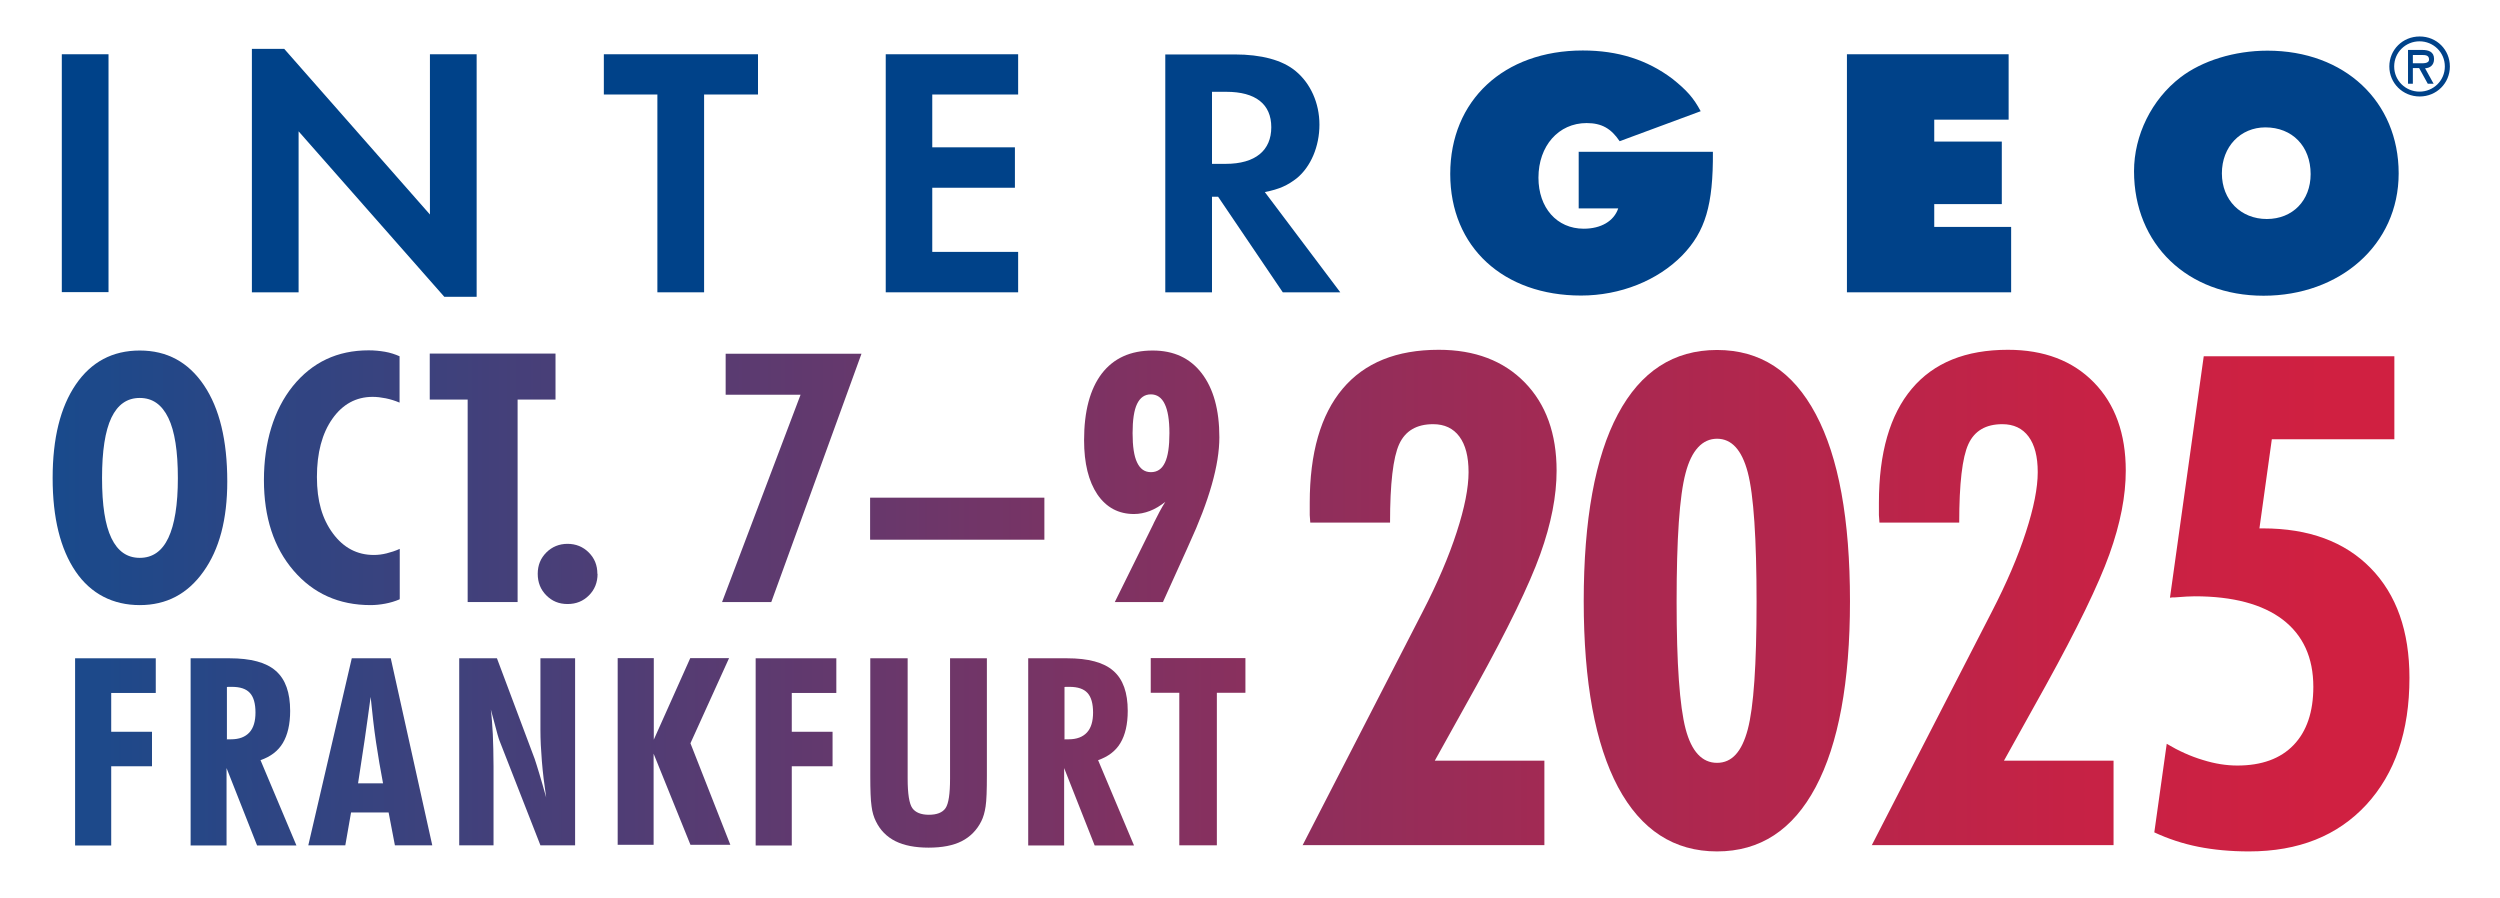 <?xml version="1.0" encoding="utf-8"?>
<!DOCTYPE svg PUBLIC "-//W3C//DTD SVG 1.1//EN" "http://www.w3.org/Graphics/SVG/1.1/DTD/svg11.dtd">
<svg version="1.1" xmlns="http://www.w3.org/2000/svg" xmlns:xlink="http://www.w3.org/1999/xlink" xmlns:xml="http://www.w3.org/XML/1998/namespace" viewBox="0, 0, 139.15, 50" id="Ebene_1">
  <defs>
    <style>
      .st0 {
        fill: url(#Unbenannter_Verlauf);
      }

      .st1 {
        fill: url(#Unbenannter_Verlauf_2);
      }

      .st2 {
        fill: url(#Unbenannter_Verlauf_4);
      }

      .st3 {
        fill: url(#Unbenannter_Verlauf_3);
      }

      .st4 {
        fill: url(#Unbenannter_Verlauf_8);
      }

      .st5 {
        fill: url(#Unbenannter_Verlauf_6);
      }

      .st6 {
        fill: url(#Unbenannter_Verlauf_7);
      }

      .st7 {
        fill: url(#Unbenannter_Verlauf_5);
      }

      .st8 {
        fill: url(#Unbenannter_Verlauf_9);
      }

      .st9 {
        fill: url(#Unbenannter_Verlauf_14);
      }

      .st10 {
        fill: url(#Unbenannter_Verlauf_15);
      }

      .st11 {
        fill: url(#Unbenannter_Verlauf_12);
      }

      .st12 {
        fill: url(#Unbenannter_Verlauf_13);
      }

      .st13 {
        fill: url(#Unbenannter_Verlauf_20);
      }

      .st14 {
        fill: url(#Unbenannter_Verlauf_18);
      }

      .st15 {
        fill: url(#Unbenannter_Verlauf_19);
      }

      .st16 {
        fill: url(#Unbenannter_Verlauf_16);
      }

      .st17 {
        fill: url(#Unbenannter_Verlauf_17);
      }

      .st18 {
        fill: url(#Unbenannter_Verlauf_10);
      }

      .st19 {
        fill: url(#Unbenannter_Verlauf_11);
      }

      .st20 {
        fill: #004289;
      }
    </style>
    <linearGradient x1="2.96" y1="-695.34" x2="132.1" y2="-695.34" gradientUnits="userSpaceOnUse" gradientTransform="translate(0, -662.08) scale(1, -1)" id="Unbenannter_Verlauf" data-name="Unbenannter Verlauf">
      <stop offset="0%" stop-color="#194A8C" />
      <stop offset="0%" stop-color="#194A8C" />
      <stop offset="19%" stop-color="#43407A" />
      <stop offset="46%" stop-color="#7F3262" />
      <stop offset="69%" stop-color="#AB2850" />
      <stop offset="87%" stop-color="#C62245" />
      <stop offset="98%" stop-color="#D02041" />
      <stop offset="100%" stop-color="#D02041" />
    </linearGradient>
    <linearGradient x1="2.96" y1="-695.51" x2="132.1" y2="-695.51" gradientUnits="userSpaceOnUse" gradientTransform="translate(0, -662.08) scale(1, -1)" id="Unbenannter_Verlauf_2" data-name="Unbenannter Verlauf 2">
      <stop offset="0%" stop-color="#194A8C" />
      <stop offset="0%" stop-color="#194A8C" />
      <stop offset="19%" stop-color="#43407A" />
      <stop offset="46%" stop-color="#7F3262" />
      <stop offset="69%" stop-color="#AB2850" />
      <stop offset="87%" stop-color="#C62245" />
      <stop offset="98%" stop-color="#D02041" />
      <stop offset="100%" stop-color="#D02041" />
    </linearGradient>
    <linearGradient x1="2.96" y1="-695.34" x2="132.1" y2="-695.34" gradientUnits="userSpaceOnUse" gradientTransform="translate(0, -662.08) scale(1, -1)" id="Unbenannter_Verlauf_3" data-name="Unbenannter Verlauf 3">
      <stop offset="0%" stop-color="#194A8C" />
      <stop offset="0%" stop-color="#194A8C" />
      <stop offset="19%" stop-color="#43407A" />
      <stop offset="46%" stop-color="#7F3262" />
      <stop offset="69%" stop-color="#AB2850" />
      <stop offset="87%" stop-color="#C62245" />
      <stop offset="98%" stop-color="#D02041" />
      <stop offset="100%" stop-color="#D02041" />
    </linearGradient>
    <linearGradient x1="2.96" y1="-695.69" x2="132.1" y2="-695.69" gradientUnits="userSpaceOnUse" gradientTransform="translate(0, -662.08) scale(1, -1)" id="Unbenannter_Verlauf_4" data-name="Unbenannter Verlauf 4">
      <stop offset="0%" stop-color="#194A8C" />
      <stop offset="0%" stop-color="#194A8C" />
      <stop offset="19%" stop-color="#43407A" />
      <stop offset="46%" stop-color="#7F3262" />
      <stop offset="69%" stop-color="#AB2850" />
      <stop offset="87%" stop-color="#C62245" />
      <stop offset="98%" stop-color="#D02041" />
      <stop offset="100%" stop-color="#D02041" />
    </linearGradient>
    <linearGradient x1="2.96" y1="-688.68" x2="132.1" y2="-688.68" gradientUnits="userSpaceOnUse" gradientTransform="translate(0, -662.08) scale(1, -1)" id="Unbenannter_Verlauf_5" data-name="Unbenannter Verlauf 5">
      <stop offset="0%" stop-color="#194A8C" />
      <stop offset="0%" stop-color="#194A8C" />
      <stop offset="19%" stop-color="#43407A" />
      <stop offset="46%" stop-color="#7F3262" />
      <stop offset="69%" stop-color="#AB2850" />
      <stop offset="87%" stop-color="#C62245" />
      <stop offset="98%" stop-color="#D02041" />
      <stop offset="100%" stop-color="#D02041" />
    </linearGradient>
    <linearGradient x1="2.96" y1="-688.68" x2="132.1" y2="-688.68" gradientUnits="userSpaceOnUse" gradientTransform="translate(0, -662.08) scale(1, -1)" id="Unbenannter_Verlauf_6" data-name="Unbenannter Verlauf 6">
      <stop offset="0%" stop-color="#194A8C" />
      <stop offset="0%" stop-color="#194A8C" />
      <stop offset="19%" stop-color="#43407A" />
      <stop offset="46%" stop-color="#7F3262" />
      <stop offset="69%" stop-color="#AB2850" />
      <stop offset="87%" stop-color="#C62245" />
      <stop offset="98%" stop-color="#D02041" />
      <stop offset="100%" stop-color="#D02041" />
    </linearGradient>
    <linearGradient x1="2.96" y1="-688.68" x2="132.1" y2="-688.68" gradientUnits="userSpaceOnUse" gradientTransform="translate(0, -662.08) scale(1, -1)" id="Unbenannter_Verlauf_7" data-name="Unbenannter Verlauf 7">
      <stop offset="0%" stop-color="#194A8C" />
      <stop offset="0%" stop-color="#194A8C" />
      <stop offset="19%" stop-color="#43407A" />
      <stop offset="46%" stop-color="#7F3262" />
      <stop offset="69%" stop-color="#AB2850" />
      <stop offset="87%" stop-color="#C62245" />
      <stop offset="98%" stop-color="#D02041" />
      <stop offset="100%" stop-color="#D02041" />
    </linearGradient>
    <linearGradient x1="2.96" y1="-694.03" x2="132.1" y2="-694.03" gradientUnits="userSpaceOnUse" gradientTransform="translate(0, -662.08) scale(1, -1)" id="Unbenannter_Verlauf_8" data-name="Unbenannter Verlauf 8">
      <stop offset="0%" stop-color="#194A8C" />
      <stop offset="0%" stop-color="#194A8C" />
      <stop offset="19%" stop-color="#43407A" />
      <stop offset="46%" stop-color="#7F3262" />
      <stop offset="69%" stop-color="#AB2850" />
      <stop offset="87%" stop-color="#C62245" />
      <stop offset="98%" stop-color="#D02041" />
      <stop offset="100%" stop-color="#D02041" />
    </linearGradient>
    <linearGradient x1="2.96" y1="-688.68" x2="132.1" y2="-688.68" gradientUnits="userSpaceOnUse" gradientTransform="translate(0, -662.08) scale(1, -1)" id="Unbenannter_Verlauf_9" data-name="Unbenannter Verlauf 9">
      <stop offset="0%" stop-color="#194A8C" />
      <stop offset="0%" stop-color="#194A8C" />
      <stop offset="19%" stop-color="#43407A" />
      <stop offset="46%" stop-color="#7F3262" />
      <stop offset="69%" stop-color="#AB2850" />
      <stop offset="87%" stop-color="#C62245" />
      <stop offset="98%" stop-color="#D02041" />
      <stop offset="100%" stop-color="#D02041" />
    </linearGradient>
    <linearGradient x1="2.96" y1="-690.95" x2="132.1" y2="-690.95" gradientUnits="userSpaceOnUse" gradientTransform="translate(0, -662.08) scale(1, -1)" id="Unbenannter_Verlauf_10" data-name="Unbenannter Verlauf 10">
      <stop offset="0%" stop-color="#194A8C" />
      <stop offset="0%" stop-color="#194A8C" />
      <stop offset="19%" stop-color="#43407A" />
      <stop offset="46%" stop-color="#7F3262" />
      <stop offset="69%" stop-color="#AB2850" />
      <stop offset="87%" stop-color="#C62245" />
      <stop offset="98%" stop-color="#D02041" />
      <stop offset="100%" stop-color="#D02041" />
    </linearGradient>
    <linearGradient x1="2.96" y1="-688.59" x2="132.1" y2="-688.59" gradientUnits="userSpaceOnUse" gradientTransform="translate(0, -662.08) scale(1, -1)" id="Unbenannter_Verlauf_11" data-name="Unbenannter Verlauf 11">
      <stop offset="0%" stop-color="#194A8C" />
      <stop offset="0%" stop-color="#194A8C" />
      <stop offset="19%" stop-color="#43407A" />
      <stop offset="46%" stop-color="#7F3262" />
      <stop offset="69%" stop-color="#AB2850" />
      <stop offset="87%" stop-color="#C62245" />
      <stop offset="98%" stop-color="#D02041" />
      <stop offset="100%" stop-color="#D02041" />
    </linearGradient>
    <linearGradient x1="2.96" y1="-703.92" x2="132.1" y2="-703.92" gradientUnits="userSpaceOnUse" gradientTransform="translate(0, -662.08) scale(1, -1)" id="Unbenannter_Verlauf_12" data-name="Unbenannter Verlauf 12">
      <stop offset="0%" stop-color="#194A8C" />
      <stop offset="0%" stop-color="#194A8C" />
      <stop offset="19%" stop-color="#43407A" />
      <stop offset="46%" stop-color="#7F3262" />
      <stop offset="69%" stop-color="#AB2850" />
      <stop offset="87%" stop-color="#C62245" />
      <stop offset="98%" stop-color="#D02041" />
      <stop offset="100%" stop-color="#D02041" />
    </linearGradient>
    <linearGradient x1="2.96" y1="-703.92" x2="132.1" y2="-703.92" gradientUnits="userSpaceOnUse" gradientTransform="translate(0, -662.08) scale(1, -1)" id="Unbenannter_Verlauf_13" data-name="Unbenannter Verlauf 13">
      <stop offset="0%" stop-color="#194A8C" />
      <stop offset="0%" stop-color="#194A8C" />
      <stop offset="19%" stop-color="#43407A" />
      <stop offset="46%" stop-color="#7F3262" />
      <stop offset="69%" stop-color="#AB2850" />
      <stop offset="87%" stop-color="#C62245" />
      <stop offset="98%" stop-color="#D02041" />
      <stop offset="100%" stop-color="#D02041" />
    </linearGradient>
    <linearGradient x1="2.96" y1="-703.92" x2="132.1" y2="-703.92" gradientUnits="userSpaceOnUse" gradientTransform="translate(0, -662.08) scale(1, -1)" id="Unbenannter_Verlauf_14" data-name="Unbenannter Verlauf 14">
      <stop offset="0%" stop-color="#194A8C" />
      <stop offset="0%" stop-color="#194A8C" />
      <stop offset="19%" stop-color="#43407A" />
      <stop offset="46%" stop-color="#7F3262" />
      <stop offset="69%" stop-color="#AB2850" />
      <stop offset="87%" stop-color="#C62245" />
      <stop offset="98%" stop-color="#D02041" />
      <stop offset="100%" stop-color="#D02041" />
    </linearGradient>
    <linearGradient x1="2.96" y1="-703.92" x2="132.1" y2="-703.92" gradientUnits="userSpaceOnUse" gradientTransform="translate(0, -662.08) scale(1, -1)" id="Unbenannter_Verlauf_15" data-name="Unbenannter Verlauf 15">
      <stop offset="0%" stop-color="#194A8C" />
      <stop offset="0%" stop-color="#194A8C" />
      <stop offset="19%" stop-color="#43407A" />
      <stop offset="46%" stop-color="#7F3262" />
      <stop offset="69%" stop-color="#AB2850" />
      <stop offset="87%" stop-color="#C62245" />
      <stop offset="98%" stop-color="#D02041" />
      <stop offset="100%" stop-color="#D02041" />
    </linearGradient>
    <linearGradient x1="2.96" y1="-703.92" x2="132.1" y2="-703.92" gradientUnits="userSpaceOnUse" gradientTransform="translate(0, -662.08) scale(1, -1)" id="Unbenannter_Verlauf_16" data-name="Unbenannter Verlauf 16">
      <stop offset="0%" stop-color="#194A8C" />
      <stop offset="0%" stop-color="#194A8C" />
      <stop offset="19%" stop-color="#43407A" />
      <stop offset="46%" stop-color="#7F3262" />
      <stop offset="69%" stop-color="#AB2850" />
      <stop offset="87%" stop-color="#C62245" />
      <stop offset="98%" stop-color="#D02041" />
      <stop offset="100%" stop-color="#D02041" />
    </linearGradient>
    <linearGradient x1="2.96" y1="-703.92" x2="132.1" y2="-703.92" gradientUnits="userSpaceOnUse" gradientTransform="translate(0, -662.08) scale(1, -1)" id="Unbenannter_Verlauf_17" data-name="Unbenannter Verlauf 17">
      <stop offset="0%" stop-color="#194A8C" />
      <stop offset="0%" stop-color="#194A8C" />
      <stop offset="19%" stop-color="#43407A" />
      <stop offset="46%" stop-color="#7F3262" />
      <stop offset="69%" stop-color="#AB2850" />
      <stop offset="87%" stop-color="#C62245" />
      <stop offset="98%" stop-color="#D02041" />
      <stop offset="100%" stop-color="#D02041" />
    </linearGradient>
    <linearGradient x1="2.96" y1="-703.99" x2="132.1" y2="-703.99" gradientUnits="userSpaceOnUse" gradientTransform="translate(0, -662.08) scale(1, -1)" id="Unbenannter_Verlauf_18" data-name="Unbenannter Verlauf 18">
      <stop offset="0%" stop-color="#194A8C" />
      <stop offset="0%" stop-color="#194A8C" />
      <stop offset="19%" stop-color="#43407A" />
      <stop offset="46%" stop-color="#7F3262" />
      <stop offset="69%" stop-color="#AB2850" />
      <stop offset="87%" stop-color="#C62245" />
      <stop offset="98%" stop-color="#D02041" />
      <stop offset="100%" stop-color="#D02041" />
    </linearGradient>
    <linearGradient x1="2.96" y1="-703.92" x2="132.1" y2="-703.92" gradientUnits="userSpaceOnUse" gradientTransform="translate(0, -662.08) scale(1, -1)" id="Unbenannter_Verlauf_19" data-name="Unbenannter Verlauf 19">
      <stop offset="0%" stop-color="#194A8C" />
      <stop offset="0%" stop-color="#194A8C" />
      <stop offset="19%" stop-color="#43407A" />
      <stop offset="46%" stop-color="#7F3262" />
      <stop offset="69%" stop-color="#AB2850" />
      <stop offset="87%" stop-color="#C62245" />
      <stop offset="98%" stop-color="#D02041" />
      <stop offset="100%" stop-color="#D02041" />
    </linearGradient>
    <linearGradient x1="2.96" y1="-703.92" x2="132.1" y2="-703.92" gradientUnits="userSpaceOnUse" gradientTransform="translate(0, -662.08) scale(1, -1)" id="Unbenannter_Verlauf_20" data-name="Unbenannter Verlauf 20">
      <stop offset="0%" stop-color="#194A8C" />
      <stop offset="0%" stop-color="#194A8C" />
      <stop offset="19%" stop-color="#43407A" />
      <stop offset="46%" stop-color="#7F3262" />
      <stop offset="69%" stop-color="#AB2850" />
      <stop offset="87%" stop-color="#C62245" />
      <stop offset="98%" stop-color="#D02041" />
      <stop offset="100%" stop-color="#D02041" />
    </linearGradient>
  </defs>
  <rect x="3.44" y="3.02" width="2.6" height="13.24" class="st20" style="fill:#004289;" />
  <polygon points="14.02,16.27 16.62,16.27 16.62,7.31 24.73,16.52 26.53,16.52 26.53,3.02 23.93,3.02 23.93,11.94 15.82,2.72 14.02,2.72 14.02,16.27" class="st20" style="fill:#004289;" />
  <polygon points="39.19,16.27 39.19,5.26 42.19,5.26 42.19,3.02 33.61,3.02 33.61,5.26 36.59,5.26 36.59,16.27 39.19,16.27" class="st20" style="fill:#004289;" />
  <polygon points="56.67,5.26 56.67,3.02 49.3,3.02 49.3,16.27 56.67,16.27 56.67,14.02 51.89,14.02 51.89,10.45 56.49,10.45 56.49,8.2 51.89,8.2 51.89,5.26 56.67,5.26" class="st20" style="fill:#004289;" />
  <g>
    <path d="M70.4 10.69 c0.82 -0.16 1.28 -0.38 1.78 -0.77 c0.78 -0.64 1.26 -1.77 1.26 -2.98 s-0.5 -2.3 -1.32 -2.98 c-0.74 -0.62 -1.92 -0.93 -3.4 -0.93 h-3.86 v13.24 h2.6 v-5.32 h0.34 l3.6 5.32 h3.2 l-4.2 -5.58 h0 Z M67.46 9.12 v-4.01 h0.8 c1.62 0 2.5 0.68 2.5 1.97 s-0.88 2.04 -2.54 2.04 h-0.76 Z" class="st20" style="fill:#004289;" />
    <path d="M87.87 8.46 v3.14 h2.2 c-0.24 0.71 -0.96 1.13 -1.92 1.13 c-1.5 0 -2.52 -1.17 -2.52 -2.84 c0 -1.77 1.12 -3.04 2.68 -3.04 c0.84 0 1.36 0.3 1.84 1.01 l4.51 -1.67 c-0.4 -0.75 -0.78 -1.17 -1.58 -1.81 c-1.4 -1.05 -3.02 -1.57 -4.98 -1.57 c-4.4 0 -7.38 2.78 -7.38 6.87 s2.98 6.77 7.28 6.77 c2.18 0 4.26 -0.83 5.64 -2.24 c1.28 -1.33 1.72 -2.8 1.7 -5.76 h-7.48 Z" class="st20" style="fill:#004289;" />
  </g>
  <polygon points="102.8,16.27 111.94,16.27 111.94,12.63 107.66,12.63 107.66,11.36 111.42,11.36 111.42,7.88 107.66,7.88 107.66,6.66 111.8,6.66 111.8,3.02 102.8,3.02 102.8,16.27" class="st20" style="fill:#004289;" />
  <path d="M126.21 2.82 c-1.84 0 -3.64 0.56 -4.85 1.49 c-1.6 1.23 -2.58 3.22 -2.58 5.22 c0 4.07 2.98 6.93 7.21 6.93 s7.52 -2.82 7.52 -6.81 s-3 -6.83 -7.3 -6.83 M126.09 7.09 c1.5 0 2.52 1.05 2.52 2.6 c0 1.47 -1 2.5 -2.44 2.5 s-2.5 -1.05 -2.5 -2.54 s1.04 -2.56 2.42 -2.56" class="st20" style="fill:#004289;" />
  <path d="M132.99 3.7 c0 -0.93 0.74 -1.67 1.69 -1.67 s1.68 0.74 1.68 1.67 s-0.74 1.67 -1.68 1.67 s-1.69 -0.74 -1.69 -1.67 M133.26 3.7 c0 0.79 0.64 1.4 1.41 1.4 s1.41 -0.61 1.41 -1.4 s-0.64 -1.4 -1.41 -1.4 s-1.41 0.61 -1.41 1.4 M135.44 4.66 h-0.31 l-0.48 -0.87 h-0.35 v0.87 h-0.27 v-1.88 h0.8 c0.34 0 0.65 0.1 0.65 0.5 c0 0.37 -0.25 0.51 -0.5 0.52 l0.48 0.87 h0 Z M134.3 3.05 v0.47 h0.29 c0.25 0 0.61 0.04 0.61 -0.21 c0 -0.24 -0.2 -0.25 -0.43 -0.25 h-0.47 Z" class="st20" style="fill:#004289;" />
  <g>
    <path d="M72.5 47.05 l6.69 -13.01 c0.82 -1.59 1.45 -3.06 1.89 -4.42 c0.44 -1.35 0.66 -2.47 0.66 -3.34 s-0.17 -1.52 -0.51 -1.98 c-0.34 -0.46 -0.83 -0.69 -1.46 -0.69 c-0.92 0 -1.55 0.37 -1.89 1.11 c-0.34 0.74 -0.51 2.2 -0.51 4.37 h-4.44 c-0.01 -0.12 -0.02 -0.26 -0.03 -0.42 c0 -0.16 0 -0.38 0 -0.68 c0 -2.78 0.61 -4.9 1.83 -6.35 c1.22 -1.45 3 -2.17 5.35 -2.17 c2.01 0 3.61 0.61 4.79 1.82 s1.77 2.85 1.77 4.91 c0 1.4 -0.3 2.95 -0.91 4.65 c-0.61 1.7 -1.79 4.13 -3.54 7.3 l-2.33 4.19 h6.1 v4.7 h-13.44 Z" class="st0" style="fill:url(&quot;#Unbenannter_Verlauf&quot;);" />
    <path d="M102.97 33.46 c0 4.51 -0.64 7.96 -1.91 10.35 c-1.27 2.39 -3.1 3.58 -5.49 3.58 s-4.23 -1.19 -5.51 -3.58 c-1.27 -2.39 -1.91 -5.84 -1.91 -10.35 s0.63 -8.02 1.9 -10.4 c1.27 -2.39 3.11 -3.58 5.52 -3.58 s4.23 1.19 5.5 3.58 c1.27 2.39 1.9 5.85 1.9 10.4 h0 Z M93.32 33.5 c0 3.46 0.17 5.81 0.5 7.07 s0.92 1.89 1.75 1.89 s1.38 -0.62 1.71 -1.86 s0.49 -3.61 0.49 -7.1 s-0.16 -5.96 -0.49 -7.21 c-0.33 -1.25 -0.9 -1.87 -1.71 -1.87 s-1.42 0.64 -1.75 1.91 c-0.34 1.27 -0.5 3.66 -0.5 7.17 Z" class="st1" style="fill:url(&quot;#Unbenannter_Verlauf_2&quot;);" />
    <path d="M104.18 47.05 l6.69 -13.01 c0.82 -1.59 1.45 -3.06 1.89 -4.42 c0.44 -1.35 0.66 -2.47 0.66 -3.34 s-0.17 -1.52 -0.51 -1.98 c-0.34 -0.46 -0.83 -0.69 -1.46 -0.69 c-0.92 0 -1.55 0.37 -1.89 1.11 c-0.34 0.74 -0.51 2.2 -0.51 4.37 h-4.44 c-0.01 -0.12 -0.02 -0.26 -0.03 -0.42 c0 -0.16 0 -0.38 0 -0.68 c0 -2.78 0.61 -4.9 1.83 -6.35 c1.22 -1.45 3 -2.17 5.35 -2.17 c2.01 0 3.61 0.61 4.79 1.82 s1.77 2.85 1.77 4.91 c0 1.4 -0.3 2.95 -0.91 4.65 c-0.61 1.7 -1.79 4.13 -3.54 7.3 l-2.33 4.19 h6.1 v4.7 h-13.44 Z" class="st3" style="fill:url(&quot;#Unbenannter_Verlauf_3&quot;);" />
    <path d="M119.91 46.32 l0.69 -4.92 c0.67 0.4 1.34 0.7 2.01 0.9 c0.67 0.21 1.31 0.31 1.92 0.31 c1.35 0 2.4 -0.38 3.13 -1.14 s1.1 -1.84 1.1 -3.24 c0 -1.63 -0.57 -2.87 -1.7 -3.74 c-1.13 -0.86 -2.77 -1.3 -4.9 -1.3 c-0.24 0 -0.6 0.02 -1.1 0.06 c-0.11 0 -0.21 0 -0.28 0.02 l1.88 -13.44 h10.61 v4.62 h-6.82 l-0.69 4.96 h0.19 c2.56 0 4.56 0.74 6 2.21 c1.44 1.47 2.16 3.51 2.16 6.11 c0 2.97 -0.8 5.32 -2.4 7.06 c-1.6 1.73 -3.77 2.6 -6.53 2.6 c-1.03 0 -1.98 -0.09 -2.83 -0.26 s-1.67 -0.44 -2.44 -0.8 h0 Z" class="st2" style="fill:url(&quot;#Unbenannter_Verlauf_4&quot;);" />
  </g>
  <g>
    <path d="M12.65 26.8 c0 2.11 -0.44 3.78 -1.33 5.02 c-0.88 1.24 -2.06 1.86 -3.54 1.86 s-2.72 -0.62 -3.57 -1.87 c-0.85 -1.25 -1.28 -2.98 -1.28 -5.2 s0.43 -3.95 1.29 -5.21 c0.86 -1.26 2.05 -1.89 3.56 -1.89 s2.7 0.64 3.57 1.93 s1.3 3.07 1.3 5.36 h0 Z M7.78 31.05 c0.71 0 1.24 -0.37 1.59 -1.11 s0.53 -1.85 0.53 -3.33 s-0.17 -2.61 -0.53 -3.35 s-0.88 -1.11 -1.59 -1.11 s-1.23 0.37 -1.58 1.1 c-0.35 0.74 -0.52 1.85 -0.52 3.36 s0.17 2.61 0.52 3.34 c0.35 0.73 0.87 1.1 1.58 1.1 h0 Z" class="st7" style="fill:url(&quot;#Unbenannter_Verlauf_5&quot;);" />
    <path d="M22.24 33.36 c-0.26 0.11 -0.53 0.19 -0.8 0.24 c-0.27 0.05 -0.54 0.08 -0.81 0.08 c-1.76 0 -3.19 -0.64 -4.29 -1.92 c-1.1 -1.28 -1.65 -2.96 -1.65 -5.04 s0.54 -3.9 1.61 -5.23 c1.08 -1.33 2.48 -1.99 4.22 -1.99 c0.32 0 0.62 0.03 0.91 0.08 s0.56 0.14 0.81 0.25 v2.58 c-0.26 -0.11 -0.52 -0.19 -0.77 -0.24 s-0.49 -0.08 -0.73 -0.08 c-0.92 0 -1.67 0.41 -2.24 1.22 s-0.86 1.89 -0.86 3.24 s0.3 2.34 0.89 3.14 c0.59 0.8 1.35 1.2 2.28 1.2 c0.23 0 0.47 -0.03 0.71 -0.09 c0.24 -0.06 0.49 -0.14 0.73 -0.25 v2.77 h0 Z" class="st5" style="fill:url(&quot;#Unbenannter_Verlauf_6&quot;);" />
    <path d="M26.03 33.51 v-11.27 h-2.11 v-2.56 h7 v2.56 h-2.11 v11.27 h-2.77 Z" class="st6" style="fill:url(&quot;#Unbenannter_Verlauf_7&quot;);" />
    <path d="M33.26 31.94 c0 0.48 -0.16 0.88 -0.48 1.2 c-0.32 0.32 -0.71 0.48 -1.19 0.48 s-0.86 -0.16 -1.18 -0.48 s-0.48 -0.72 -0.48 -1.2 s0.16 -0.87 0.48 -1.19 c0.32 -0.32 0.72 -0.48 1.18 -0.48 s0.86 0.16 1.18 0.48 c0.32 0.32 0.48 0.71 0.48 1.19 h0 Z" class="st4" style="fill:url(&quot;#Unbenannter_Verlauf_8&quot;);" />
    <path d="M40.19 33.51 l4.37 -11.54 h-4.17 v-2.28 h7.56 l-5.02 13.82 h-2.74 Z" class="st8" style="fill:url(&quot;#Unbenannter_Verlauf_9&quot;);" />
    <path d="M48.43 30.04 v-2.34 h9.7 v2.34 h-9.7 Z" class="st18" style="fill:url(&quot;#Unbenannter_Verlauf_10&quot;);" />
    <path d="M64.89 27.91 c-0.3 0.24 -0.6 0.42 -0.89 0.53 c-0.29 0.11 -0.58 0.17 -0.88 0.17 c-0.86 0 -1.54 -0.36 -2.04 -1.09 c-0.49 -0.73 -0.74 -1.73 -0.74 -3.02 c0 -1.61 0.33 -2.84 0.98 -3.7 c0.66 -0.86 1.6 -1.29 2.84 -1.29 c1.17 0 2.08 0.42 2.73 1.27 c0.65 0.85 0.98 2.03 0.98 3.56 s-0.56 3.51 -1.69 5.96 l-0.12 0.27 l-1.33 2.94 h-2.68 l2.14 -4.33 s0.02 -0.04 0.04 -0.09 c0.2 -0.41 0.41 -0.81 0.65 -1.19 h0 Z M64.06 21.95 c-0.35 0 -0.6 0.18 -0.77 0.53 s-0.25 0.9 -0.25 1.63 s0.08 1.28 0.25 1.63 c0.17 0.36 0.42 0.54 0.77 0.54 s0.61 -0.17 0.78 -0.53 c0.17 -0.35 0.25 -0.9 0.25 -1.64 s-0.09 -1.27 -0.26 -1.62 c-0.17 -0.36 -0.43 -0.54 -0.78 -0.54 h0 Z" class="st19" style="fill:url(&quot;#Unbenannter_Verlauf_11&quot;);" />
  </g>
  <g>
    <path d="M4.18 47.05 v-10.41 h4.49 v1.93 h-2.48 v2.16 h2.27 v1.92 h-2.27 v4.41 h-2.01 Z" class="st11" style="fill:url(&quot;#Unbenannter_Verlauf_12&quot;);" />
    <path d="M10.61 47.05 v-10.41 h2.16 c1.19 0 2.05 0.23 2.58 0.7 c0.54 0.47 0.8 1.21 0.8 2.23 c0 0.74 -0.14 1.34 -0.41 1.79 s-0.69 0.76 -1.24 0.95 l2 4.75 h-2.19 l-1.7 -4.31 v4.31 h-2.01 h0 Z M12.62 41.15 s0.06 0 0.12 0 s0.09 0 0.12 0 c0.45 0 0.79 -0.13 1.02 -0.38 s0.34 -0.62 0.34 -1.11 s-0.1 -0.86 -0.31 -1.09 c-0.21 -0.23 -0.54 -0.34 -1.01 -0.34 c-0.07 0 -0.13 0 -0.16 0 s-0.07 0 -0.11 0.01 v2.89 Z" class="st12" style="fill:url(&quot;#Unbenannter_Verlauf_13&quot;);" />
    <path d="M17.16 47.05 l2.42 -10.41 h2.17 l2.31 10.41 h-2.08 l-0.35 -1.83 h-2.09 l-0.32 1.83 h-2.08 Z M19.94 43.6 h1.38 c-0.14 -0.73 -0.27 -1.49 -0.39 -2.29 s-0.21 -1.64 -0.3 -2.52 c-0.1 0.78 -0.22 1.57 -0.33 2.37 c-0.12 0.8 -0.24 1.61 -0.37 2.44 h0 Z" class="st9" style="fill:url(&quot;#Unbenannter_Verlauf_14&quot;);" />
    <path d="M25.56 47.05 v-10.41 h2.1 l2.1 5.6 c0.06 0.18 0.15 0.46 0.26 0.83 c0.11 0.37 0.24 0.81 0.38 1.32 c-0.11 -0.74 -0.19 -1.41 -0.24 -2.03 c-0.05 -0.62 -0.08 -1.19 -0.08 -1.72 v-4 h1.93 v10.41 h-1.93 l-2.28 -5.83 c-0.04 -0.09 -0.14 -0.44 -0.3 -1.06 c-0.08 -0.29 -0.14 -0.51 -0.18 -0.67 c0.05 0.4 0.08 0.86 0.11 1.37 c0.02 0.51 0.04 1.11 0.04 1.81 v4.38 h-1.91 h0 Z" class="st10" style="fill:url(&quot;#Unbenannter_Verlauf_15&quot;);" />
    <path d="M34.38 47.03 v-10.4 h2.01 v4.54 l2.03 -4.54 h2.16 l-2.15 4.74 l2.22 5.65 h-2.22 l-2.05 -5.07 v5.07 h-2.01 Z" class="st16" style="fill:url(&quot;#Unbenannter_Verlauf_16&quot;);" />
    <path d="M42.06 47.05 v-10.41 h4.49 v1.93 h-2.48 v2.16 h2.27 v1.92 h-2.27 v4.41 h-2.01 Z" class="st17" style="fill:url(&quot;#Unbenannter_Verlauf_17&quot;);" />
    <path d="M54.93 36.64 v6.54 c0 0.8 -0.02 1.37 -0.07 1.7 c-0.05 0.34 -0.13 0.61 -0.24 0.83 c-0.25 0.5 -0.62 0.87 -1.09 1.11 s-1.09 0.36 -1.84 0.36 s-1.37 -0.12 -1.85 -0.36 c-0.48 -0.24 -0.85 -0.61 -1.09 -1.11 c-0.11 -0.22 -0.2 -0.5 -0.24 -0.84 c-0.05 -0.34 -0.07 -0.9 -0.07 -1.69 v-6.54 h2.08 v6.7 c0 0.85 0.09 1.4 0.26 1.64 c0.17 0.24 0.48 0.37 0.92 0.37 s0.76 -0.12 0.93 -0.37 c0.17 -0.25 0.25 -0.8 0.25 -1.64 v-6.7 h2.06 h0 Z" class="st14" style="fill:url(&quot;#Unbenannter_Verlauf_18&quot;);" />
    <path d="M57.23 47.05 v-10.41 h2.16 c1.19 0 2.05 0.23 2.58 0.7 c0.54 0.47 0.8 1.21 0.8 2.23 c0 0.74 -0.14 1.34 -0.41 1.79 s-0.69 0.76 -1.24 0.95 l2 4.75 h-2.19 l-1.7 -4.31 v4.31 h-2.01 h0 Z M59.24 41.15 s0.06 0 0.12 0 s0.09 0 0.12 0 c0.45 0 0.79 -0.13 1.02 -0.38 s0.34 -0.62 0.34 -1.11 s-0.1 -0.86 -0.31 -1.09 c-0.21 -0.23 -0.54 -0.34 -1.01 -0.34 c-0.07 0 -0.13 0 -0.16 0 s-0.07 0 -0.11 0.01 v2.89 s0 0 0 0 Z" class="st15" style="fill:url(&quot;#Unbenannter_Verlauf_19&quot;);" />
    <path d="M65.64 47.05 v-8.49 h-1.59 v-1.93 h5.27 v1.93 h-1.59 v8.49 h-2.09 h0 Z" class="st13" style="fill:url(&quot;#Unbenannter_Verlauf_20&quot;);" />
  </g>
</svg>